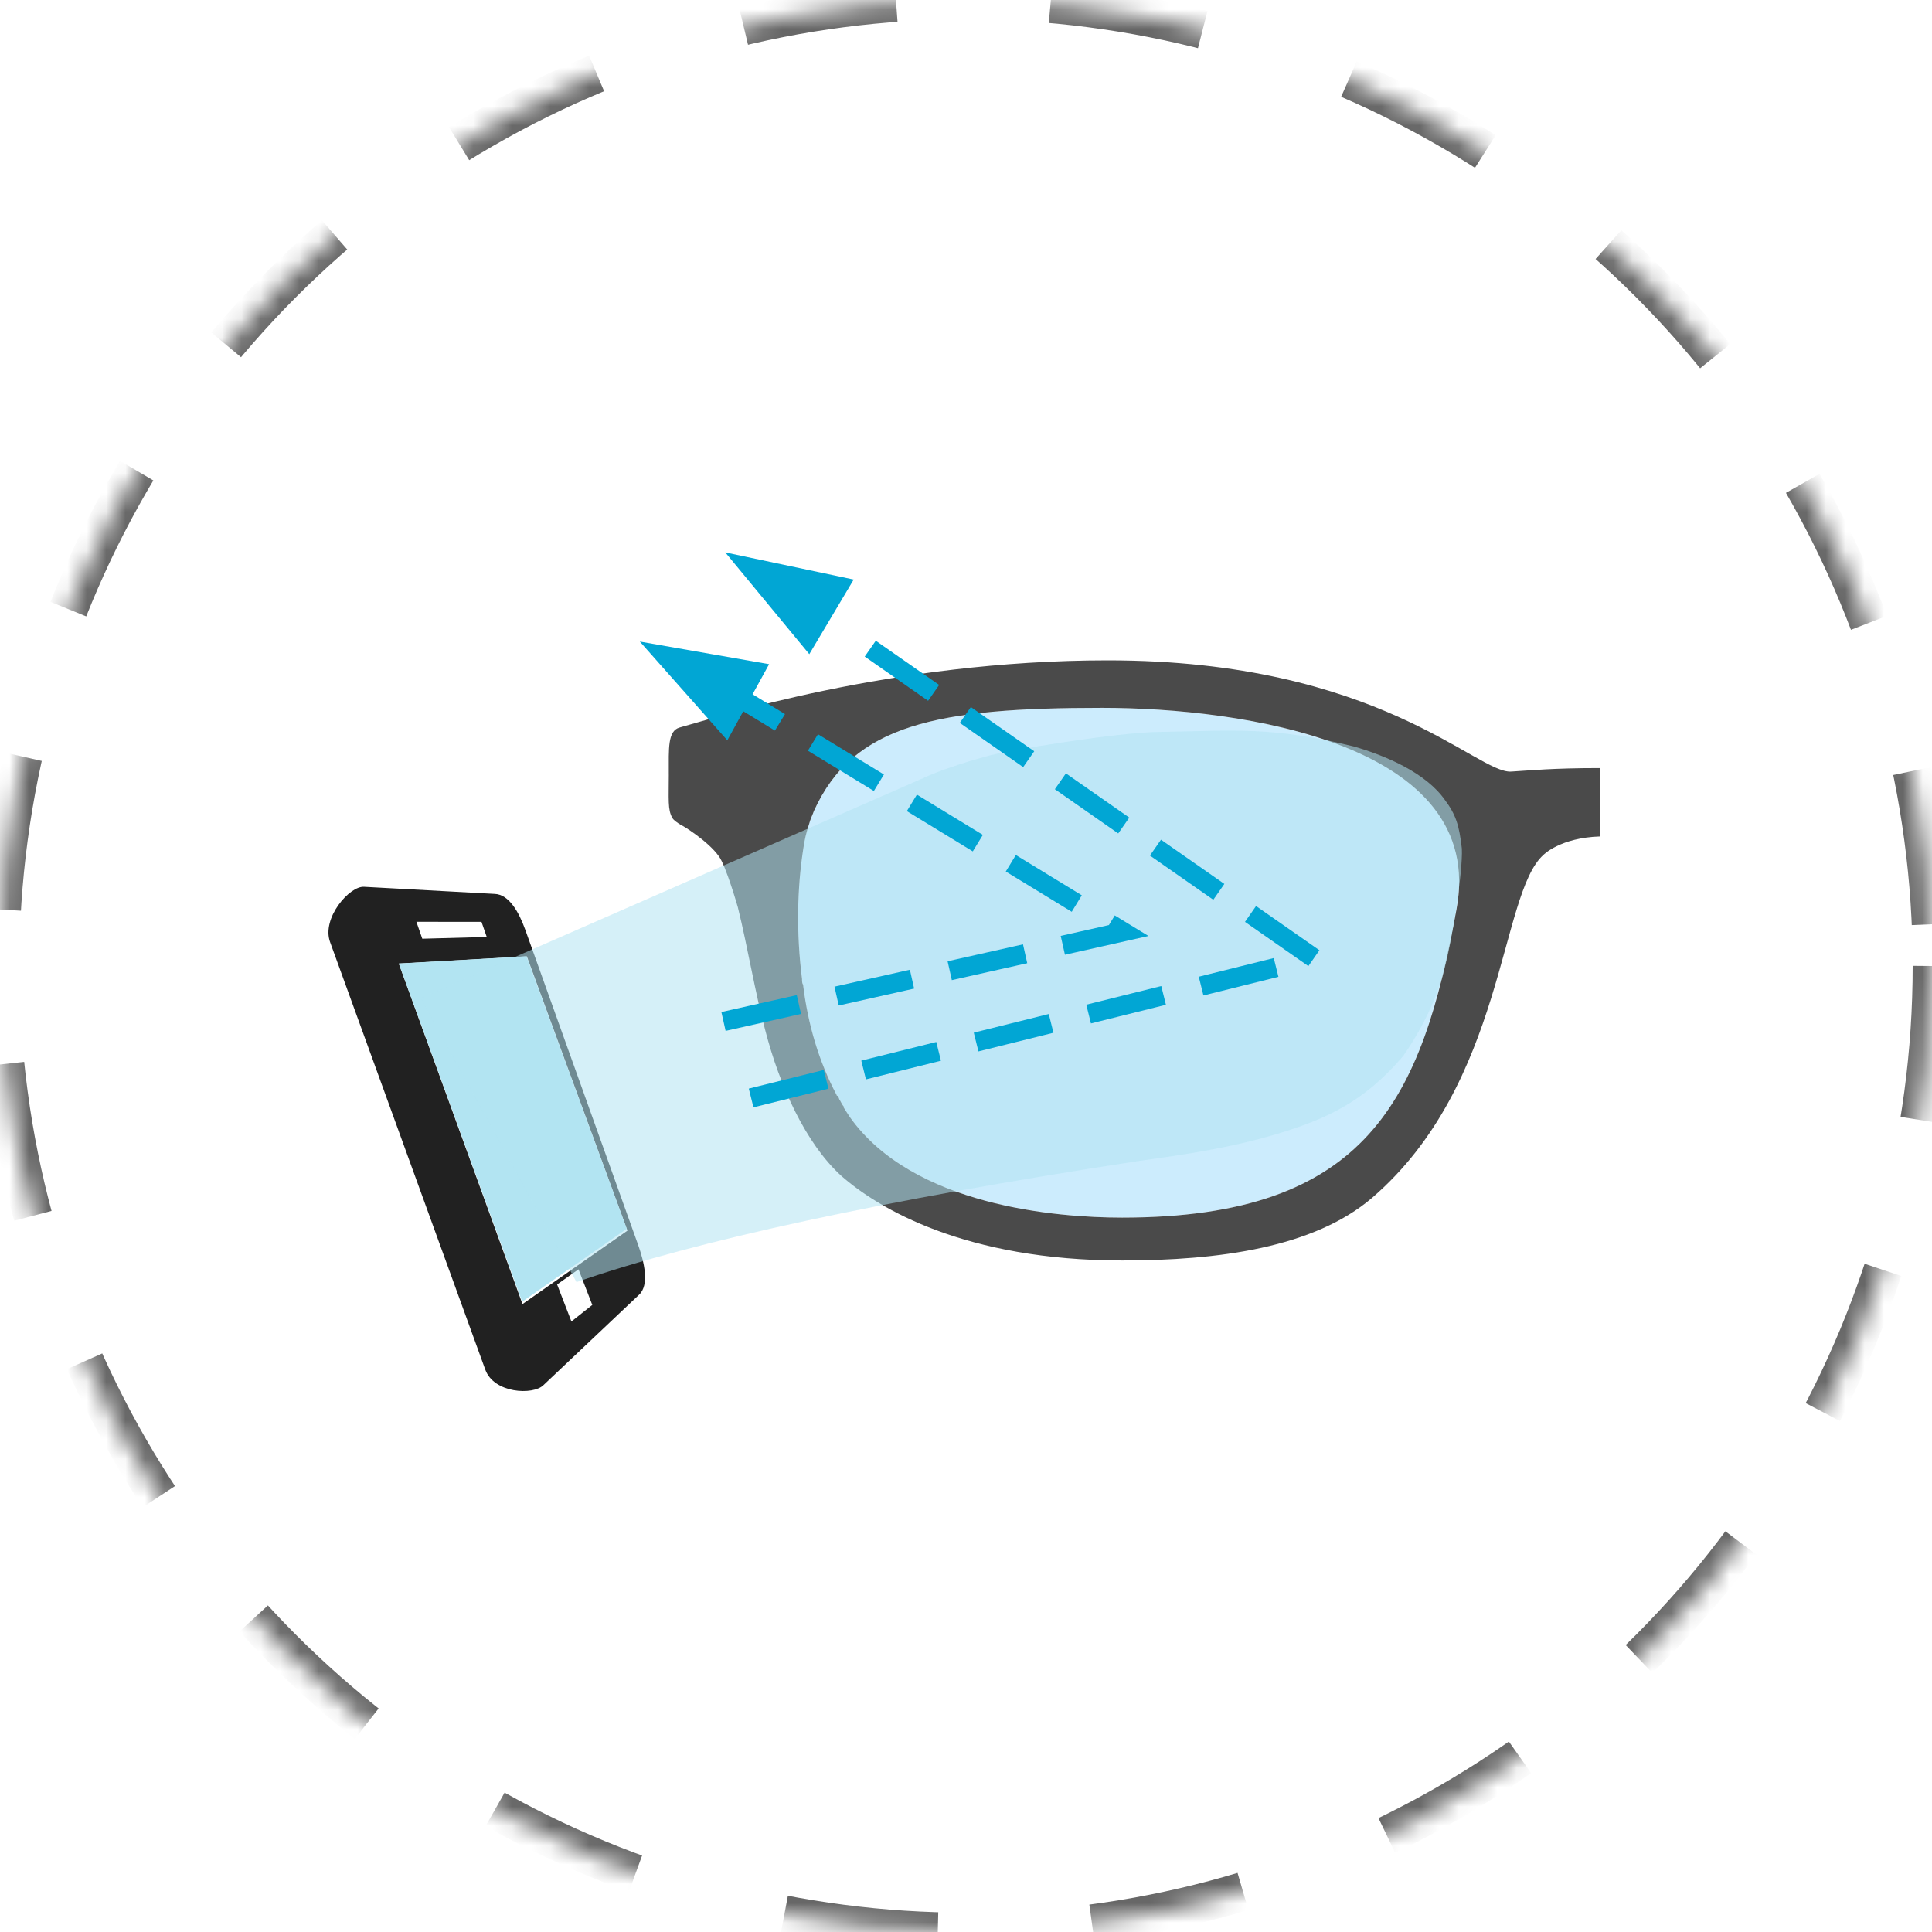 <?xml version="1.0" encoding="UTF-8"?>
<svg width="100px" height="100px" viewBox="0 0 100 100" version="1.1" xmlns="http://www.w3.org/2000/svg" xmlns:xlink="http://www.w3.org/1999/xlink">
    <!-- Generator: Sketch 60 (88103) - https://sketch.com -->
    <title>Group 22</title>
    <desc>Created with Sketch.</desc>
    <defs>
        <circle id="path-1" cx="50" cy="50" r="50"></circle>
        <mask id="mask-2" maskContentUnits="userSpaceOnUse" maskUnits="objectBoundingBox" x="0" y="0" width="100" height="100" fill="white">
            <use xlink:href="#path-1"></use>
        </mask>
    </defs>
    <g id="Page-1" stroke="none" stroke-width="1" fill="none" fill-rule="evenodd">
        <g id="homepage_final-copy-8" transform="translate(-455, -1001)">
            <g id="Group-24" transform="translate(195, 700)">
                <g id="Group-22" transform="translate(260, 301)">
                    <use id="Oval" stroke="#676767" mask="url(#mask-2)" stroke-width="2" stroke-dasharray="8" xlink:href="#path-1"></use>
                    <g id="with-without-(1)" transform="translate(17, 28)">
                        <g id="gop_no-lotus-copy-8" transform="translate(17, 6)">
                            <path d="M7.513,16.67 C7.513,16.79 7.513,16.91 7.575,16.97 L7.575,17.03 C7.822,19.009 8.376,20.928 9.299,22.667 C9.299,22.667 9.299,22.726 9.361,22.726 C9.423,22.787 9.423,22.907 9.484,22.966 C9.546,23.086 9.608,23.206 9.669,23.267 L9.669,23.326 C9.793,23.506 9.854,23.626 9.978,23.806 C13.241,28.423 20.693,29.023 24.081,29.023 C36.83,29.023 39.6,22.846 41.387,13.072 C42.988,4.498 30.301,2.638 23.034,2.638 C14.535,2.638 10.162,3.478 8.129,7.975 C8.068,8.156 7.944,8.395 7.884,8.635 C7.738,9.064 7.635,9.505 7.575,9.954 C7.267,11.933 7.206,14.272 7.513,16.67 Z" id="Path" fill-opacity="0.2" fill="#00A2F8"></path>
                            <path d="M0.616,6.056 C0.616,4.737 0.554,3.837 1.17,3.658 C2.957,3.178 12.072,0.18 23.342,0.18 C37.384,0.18 42.434,6.056 44.221,5.937 C45.268,5.876 46.314,5.756 48.839,5.756 L48.839,9.294 C46.746,9.355 45.883,10.254 45.883,10.254 C43.605,12.292 43.912,22.068 37.015,28.004 C33.997,30.581 29.07,31.242 24.082,31.242 C15.951,31.242 11.456,28.543 9.547,26.864 C7.699,25.185 6.344,22.187 5.605,19.308 C5.112,17.509 4.681,14.932 4.189,12.953 C4.189,12.953 3.572,10.793 3.203,10.314 C2.65,9.534 1.294,8.695 1.232,8.695 C1.048,8.575 0.863,8.455 0.801,8.335 C0.554,7.916 0.617,7.375 0.617,6.056 L0.616,6.056 Z M7.513,16.67 C7.513,16.79 7.513,16.91 7.575,16.97 L7.575,17.03 C7.822,19.009 8.376,20.928 9.299,22.667 C9.299,22.667 9.299,22.726 9.361,22.726 C9.423,22.787 9.423,22.907 9.484,22.966 C9.546,23.086 9.608,23.206 9.669,23.267 L9.669,23.326 C9.793,23.506 9.854,23.626 9.978,23.806 C13.241,28.423 20.693,29.023 24.081,29.023 C36.83,29.023 39.6,22.846 41.387,13.072 C42.988,4.498 30.301,2.638 23.034,2.638 C14.535,2.638 10.162,3.478 8.129,7.975 C8.068,8.156 7.944,8.395 7.884,8.635 C7.738,9.064 7.635,9.505 7.575,9.954 C7.267,11.933 7.206,14.272 7.513,16.67 Z" id="Shape" fill="#4A4A4A" fill-rule="nonzero"></path>
                        </g>
                        <g id="Group-7" transform="translate(0, 7)">
                            <path d="M1.847,10.901 C1.095,10.846 -0.362,12.521 0.083,13.756 L8.117,35.889 C8.562,37.124 10.588,37.227 11.128,36.696 L16.073,32.02 C16.623,31.519 16.351,30.331 16.024,29.42 L10.187,13.122 C9.859,12.211 9.347,11.295 8.605,11.269 L1.847,10.901 Z M7.922,12.716 L8.194,13.498 L4.857,13.588 L4.552,12.712 L7.921,12.716 L7.922,12.716 Z M12.576,33.399 L11.836,31.484 L12.944,30.7 L13.657,32.543 L12.576,33.4 L12.576,33.399 Z M10.044,32.5 L3.642,14.876 L10.271,14.5 L15.478,28.697 L10.043,32.5 L10.044,32.5 Z" id="Shape" fill-opacity="0.87" fill="#000000" fill-rule="nonzero"></path>
                            <polygon id="Path" fill="#B2E4F2" points="10.027 32.377 3.642 14.869 10.246 14.5 15.438 28.603"></polygon>
                            <path d="M32.169,5.19 C32.981,4.925 34.122,4.683 35.593,4.464 C36.519,4.303 42.539,4.05 44.666,4.314 C48.555,4.725 50.406,4.728 54.482,6.276 C56.145,6.982 58.048,8.123 58.837,9.609 C59.301,10.421 59.409,10.996 59.397,12.207 C59.306,13.424 58.292,16.912 57.831,18.048 C57.37,19.346 56.446,20.968 55.06,22.508 C52.748,24.614 50.704,25.278 47.843,25.744 C44.982,26.21 41.967,26.183 40.716,26.221 C27.446,26.62 17.601,27.512 11.178,28.895 L4.963,13.33 L32.169,5.19 Z" id="Path" fill-opacity="0.54" fill="#B2E4F2" transform="translate(32.18, 16.547) rotate(-7) translate(-32.18, -16.547) "></path>
                        </g>
                        <g id="Group" transform="translate(16, 0)">
                            <path d="M4.936,24.761 L25.128,20.23 L5.833,8.449" id="Path" stroke="#01A6D4" stroke-linecap="square" stroke-dasharray="3"></path>
                            <path d="M6.363,28.71 L35,21.59 L10.321,4.372" id="Path" stroke="#01A6D4" stroke-linecap="square" stroke-dasharray="3"></path>
                            <path d="M0.117,5.207 L6.809,6.378 L4.646,10.318 L0.117,5.207 Z M4.54,0.592 L11.187,1.997 L8.889,5.859 L4.54,0.592 Z" id="Shape" fill="#01A6D4" fill-rule="nonzero"></path>
                        </g>
                    </g>
                </g>
            </g>
        </g>
    </g>
</svg>